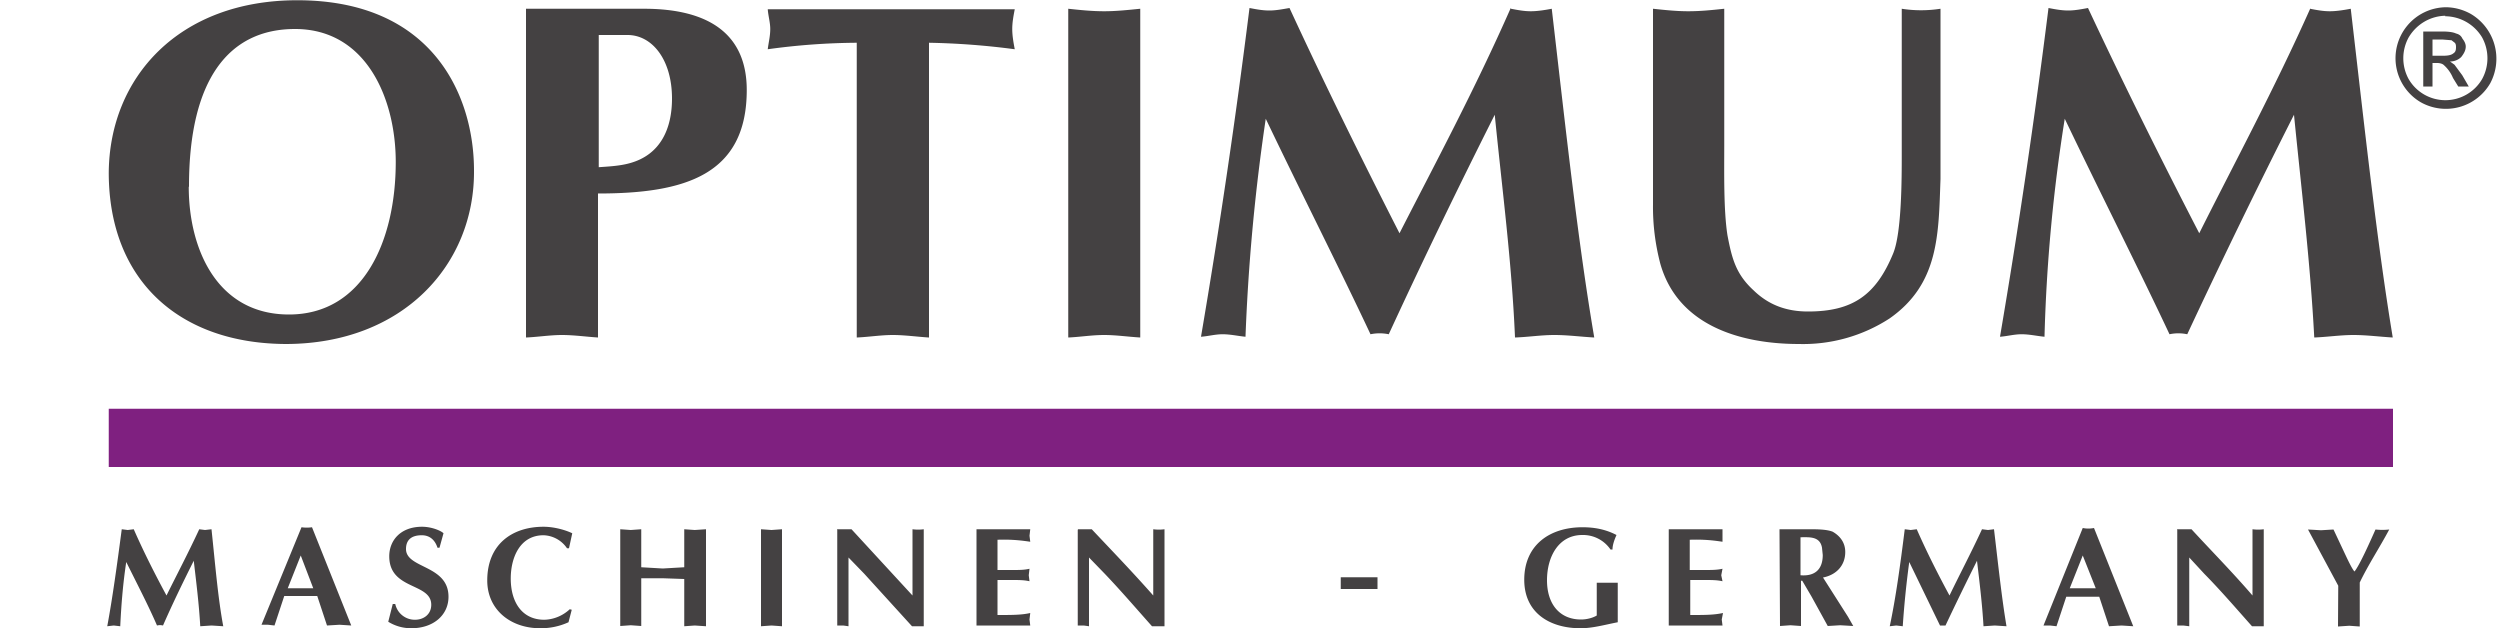 <svg xmlns="http://www.w3.org/2000/svg" xml:space="preserve" viewBox="0 0 1000 251.4" width="1000" height="251.4"><path d="m79.7 211.7 2.3.3 2.6-.3c1.6 15.2 2.6 27.5 4.7 38.8l-4.7-.3-4.5.3c-.5-8.9-1.6-17.6-2.6-26.2-4.2 8.4-8.4 17-12.3 25.9-.8-.2-1.6-.2-2.4 0-3.4-7.9-7.9-16.5-12.3-25.4-1.3 8.5-2 17.1-2.4 25.7l-2.6-.3-2.6.3c2.1-11.3 3.9-24.4 5.8-38.8l2.4.3 2.4-.3c3.9 8.9 8.4 17.8 13.1 26.5 3.9-7.9 8.6-16.8 13.1-26.5m45.6 23.6-5-13.1-5.2 13.1h10.5-.3zm-11.6 3.1-3.9 11.8-2.6-.3h-2.6l16-39c1.4.2 2.8.2 4.2 0l15.7 39.3-4.7-.3-5 .3-3.9-11.8h-13.2m61.3-19.3c-1-3.1-3.1-5-6.3-5-4.7 0-6.3 2.4-6.3 5.5 0 7.9 17 6.3 17 19.1 0 7.3-6 12.6-14.9 12.6-3.1 0-6.3-.8-9.2-2.6l1.8-7.1h1a8 8 0 0 0 7.9 6.3c3.4 0 6.5-2.1 6.5-6 0-8.9-16.8-5.8-16.8-19.4 0-6.3 4.5-11.8 13.1-11.8 3.9 0 7.6 1.6 8.6 2.6l-1.6 5.8h-.8m53.7 24.8-1.3 5a26.6 26.6 0 0 1-11.3 2.4c-12.1 0-21.2-7.6-21.2-19.1 0-14.7 10.2-21.5 22.5-21.5 3.7 0 8.1 1 11.5 2.6l-1.3 6h-.8a11.8 11.8 0 0 0-9.4-5.2c-9.4 0-13.1 8.9-13.1 17.3 0 9.7 4.7 16.5 13.4 16.5 3.8-.1 7.4-1.6 10.2-4.2l.8.2m19.4-32.2 4.2.3 4.2-.3v15.2l8.6.5 8.6-.5v-15.2l4.2.3 4.5-.3v38.8l-4.5-.3-4.2.3v-18.9l-8.6-.3h-8.6v19.1l-4.2-.3-4.2.3v-38.7m56.3 0 4.2.3 4.2-.3v38.8l-4.2-.3-4.2.3v-38.8m30.4 0h5.8l24.4 26.5v-26.5c1.5.2 3 .2 4.5 0v38.8h-4.7l-19.1-21-6.3-6.5v27.5l-2.1-.3h-2.4V212m77.2-.3-.3 2.6.3 2.4c-3.4-.5-7.3-1-13.1-.8V228h6c2.6 0 4.7 0 6.8-.5l-.3 2.6.3 2.4c-2.1-.5-4.5-.5-6.8-.5h-6v14c5.8 0 9.7 0 13.1-.8l-.3 2.6.3 2.4h-21.5v-38.5h21.5m19.1 0h5.5c8.1 8.6 16.5 17.3 24.6 26.5v-26.5c1.5.2 3 .2 4.5 0v38.8h-5c-6.5-7.3-12.6-14.4-18.9-21l-6.3-6.5v27.5l-2.1-.3h-2.4V212m216 36.9c-5.2 1-10 2.4-14.9 2.4-12.1 0-22.5-6-22.5-19.4 0-13.9 10.2-21 23.3-21 4.7 0 9.2.8 13.6 3.1-.8 1.8-1.6 3.9-1.6 5.8h-.8a13.3 13.3 0 0 0-11.3-5.8c-9.4 0-14.1 8.6-14.1 18.1 0 9.7 5.2 15.7 13.6 15.7 2.6 0 5-.8 6.3-1.6v-13.1h8.4v15.8m41.9-37.2v5c-3.4-.5-7.1-1-13.1-.8V228h6c2.6 0 5 0 7.1-.5l-.5 2.6.5 2.4c-2.1-.5-4.5-.5-7.1-.5h-5.8v14c5.8 0 9.4 0 13.1-.8l-.5 2.6.3 2.4h-21.5v-38.5H689m31.2 18.4c6 .5 8.9-2.6 8.9-8.1l-.3-2.9c-.8-4.7-5.2-4.2-8.6-4.2v15.2zm-8.4-18.4h12.1c2.6 0 6.8 0 9.2 1 3.1 1.8 5 4.5 5 8.1 0 5.5-3.7 9.2-8.9 10.2l10 15.7 2.1 3.7-5.2-.3-5 .3-6.5-11.8-3.7-6.3h-.5v18.1l-4.2-.3-4.2.3-.2-38.7m81 0 2.4.3 2.4-.3c1.8 15.2 3.1 27.5 5 38.8l-4.7-.3-4.5.3c-.5-8.9-1.6-17.6-2.6-26.2-4.3 8.6-8.5 17.2-12.6 25.9H776l-12.3-25.4a379 379 0 0 0-2.6 25.7l-2.6-.3-2.6.3c2.4-11.3 4.2-24.4 6-38.8l2.4.3 2.4-.3c3.9 8.9 8.4 17.8 13.1 26.5 3.8-7.9 8.5-16.8 13-26.5m45.5 23.6-5.2-13.1-5.2 13.1h10.4zm-11.8 3.4-3.9 11.8-2.6-.3h-2.6l15.7-39c1.5.3 3 .3 4.5 0l15.7 39.3-4.7-.3-5 .3-3.9-11.8h-13.2m44.3-27h5.8c7.9 8.6 16.5 17.3 24.4 26.5v-26.5c1.5.2 3 .2 4.5 0v38.8h-4.7c-6.5-7.3-12.6-14.4-19.1-21l-6-6.5v27.5l-2.4-.3h-2.4V212m64.4 22.3-12.1-22.5 5.2.3 5-.3 4.7 10c1.6 3.4 2.9 6 3.7 6.8 2.1-2.6 6.3-12.1 8.4-16.8 1.8.2 3.7.2 5.5 0-3.9 7.3-8.4 14.1-11.8 21.2v17.6l-4.2-.3-4.5.3.1-16.3m-399 1.3v-4.7H551v4.7h-14.7M75.5 74.7c0 24.9 11.3 51.1 40.1 51.1 29.6 0 42.7-29.3 42.7-61 0-24.9-11.5-53.2-40.3-53.2-26.5 0-42.4 20.2-42.4 62.9v.2zm39.3 62.9c-42.7 0-71.3-25.1-71.3-68.6.3-38 28-68.9 75.4-68.9 54.5 0 70.7 38.5 70.7 68.1.3 37.5-28.3 69.4-75.4 69.4m125-70.7c4.2-.3 8.6-.5 12.6-1.6 12.6-3.4 17-14.1 17-25.9 0-15.5-7.9-25.4-17.8-25.4h-11.5v52.9h-.3zm0 68.1c-4.7-.3-9.7-1-14.4-1s-9.7.8-14.4 1V3.5h47.2c26.7 0 41.1 10.7 41.1 32.5 0 34.1-24.9 41.4-59.5 41.4V135m132.3 0c-4.7-.3-9.7-1-14.4-1s-9.7.8-14.4 1V17.1a270 270 0 0 0-35.6 2.6c.3-2.6 1-5.2 1-8.1 0-2.6-.8-5.2-1-7.9h98.8c-.5 2.6-1 5.2-1 7.9s.5 5.5 1 8.1a301 301 0 0 0-34.3-2.6V135M427.3 3.5c4.7.5 9.4 1 14.4 1 4.7 0 9.4-.5 14.4-1V135c-5-.3-9.7-1-14.4-1-5 0-9.7.8-14.4 1V3.5m177.1 0c2.6.5 5.2 1 7.9 1s5.8-.5 8.4-1c6 51.6 10.5 93.3 17 131.5-5.5-.3-10.5-1-16-1-5.2 0-10.2.8-15.7 1-1.3-30.4-5.2-59.7-8.1-89.1-14.6 29-28.8 58.3-42.4 87.8a18 18 0 0 0-7.3 0c-12.3-26.2-27.5-56.1-41.9-86.2a796 796 0 0 0-8.1 87.2c-3.1-.3-6-1-9.2-1-2.9 0-5.8.8-8.6 1A3005 3005 0 0 0 499.8 3.2c2.6.5 5.2 1 7.9 1s5.2-.5 8.1-1c13.9 30.1 28.8 60.3 44 90.1 13.9-27.2 30.1-57.4 44.5-90.1m56.9.3c4.7.5 9.4 1 14.1 1 5 0 9.7-.5 14.4-1V58c0 10.5-.3 26.2 1.3 36.2 1.8 9.4 3.4 15.5 10.5 22 6 5.8 13.1 8.4 21.7 8.4 17.8 0 27.2-6.5 34.1-23.3 3.4-8.4 3.4-30.1 3.4-39.6V3.5c5.1.8 10.3.8 15.5 0v68.1c-.8 22-.5 41.9-20.4 55.8a63.5 63.5 0 0 1-36.2 10.2c-23.3 0-48.5-7.3-55.5-32.2-2-7.7-3-15.6-2.9-23.6V3.5m262.8 0c2.6.5 5.2 1 7.9 1s5.8-.5 8.4-1c6 51.6 10.5 93.3 16.8 131.5-5.2-.3-10.5-1-15.7-1s-10.5.8-15.7 1c-1.6-30.4-5.2-59.7-8.1-89.1a3091 3091 0 0 0-42.7 87.8 17 17 0 0 0-7.1 0c-12.3-26.2-27.5-56.1-41.9-86.2a663.4 663.4 0 0 0-8.1 87.2c-3.1-.3-6-1-9.2-1-2.9 0-5.8.8-8.6 1A3005 3005 0 0 0 819.4 3.2c2.6.5 5.2 1 7.9 1 2.6 0 5.2-.5 7.9-1 14.1 30.1 29.1 60.3 44.5 90.1 13.6-27.2 29.9-57.4 44.5-90.1M973 22.3h4.2c2.1 0 3.4-.3 4.2-1 .8-.5 1-1.3 1-2.4 0-.5 0-1.3-.5-1.8l-1.3-1-3.7-.3H973v6.5zm-3.7 12.3v-22h7.6c2.6 0 4.5.3 5.5.8 1.3.3 2.1 1 2.6 2.1.8 1 1.3 2.1 1.3 3.1 0 1.6-.8 2.9-1.8 4.2-1 1-2.6 1.8-4.5 1.8l1.8 1.3 3.1 4.2 2.6 4.5h-4.2l-2.1-3.4a14.1 14.1 0 0 0-3.7-5.2c-.5-.5-1.6-.8-2.6-.8H973v9.4h-3.7zm8.9-28.3c-6.1.1-11.6 3.4-14.7 8.6a17.3 17.3 0 0 0 0 16.8 17 17 0 0 0 29.3 0 17.3 17.3 0 0 0 0-16.8 17.4 17.4 0 0 0-14.7-8.4v-.2zm0-3.4c3.5 0 6.9.9 10 2.6a20.8 20.8 0 0 1 7.9 27.8 20.5 20.5 0 0 1-27.8 7.6 20.4 20.4 0 0 1 9.9-38" fill="#444142"/><path fill="#7f2080" d="M43.5 163.5h913.7v23.3H43.5z"/></svg>

